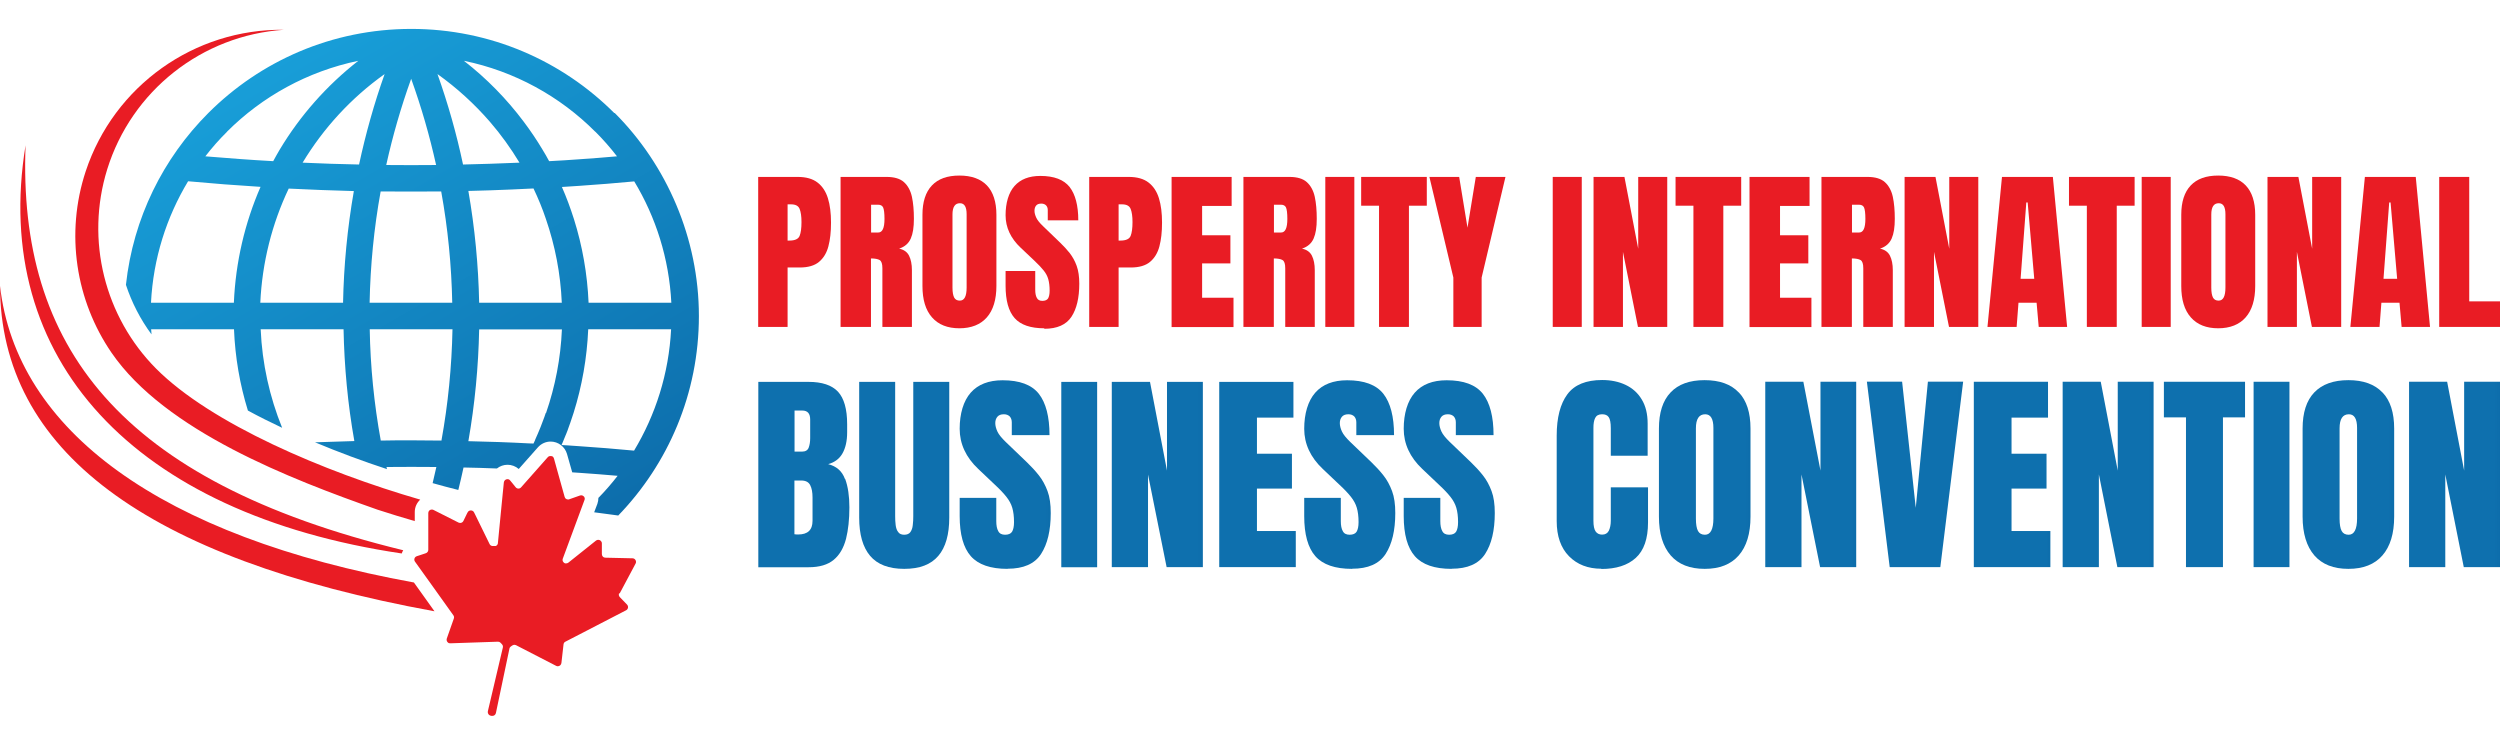 <?xml version="1.0" encoding="UTF-8"?>
<svg id="Layer_1" data-name="Layer 1" xmlns="http://www.w3.org/2000/svg" width="201.5" height="60" xmlns:xlink="http://www.w3.org/1999/xlink" viewBox="0 0 201.5 60">
  <defs>
    <style>
      .cls-1 {
        fill: url(#linear-gradient);
      }

      .cls-1, .cls-2, .cls-3 {
        fill-rule: evenodd;
      }

      .cls-4, .cls-3 {
        fill: #e91c24;
      }

      .cls-2 {
        fill: none;
      }

      .cls-5 {
        fill: url(#linear-gradient-8);
      }

      .cls-6 {
        fill: url(#linear-gradient-9);
      }

      .cls-7 {
        fill: url(#linear-gradient-3);
      }

      .cls-8 {
        fill: url(#linear-gradient-4);
      }

      .cls-9 {
        fill: url(#linear-gradient-2);
      }

      .cls-10 {
        fill: url(#linear-gradient-6);
      }

      .cls-11 {
        fill: url(#linear-gradient-7);
      }

      .cls-12 {
        fill: url(#linear-gradient-5);
      }

      .cls-13 {
        fill: url(#linear-gradient-14);
      }

      .cls-14 {
        fill: url(#linear-gradient-18);
      }

      .cls-15 {
        fill: url(#linear-gradient-20);
      }

      .cls-16 {
        fill: url(#linear-gradient-21);
      }

      .cls-17 {
        fill: url(#linear-gradient-15);
      }

      .cls-18 {
        fill: url(#linear-gradient-19);
      }

      .cls-19 {
        fill: url(#linear-gradient-16);
      }

      .cls-20 {
        fill: url(#linear-gradient-17);
      }

      .cls-21 {
        fill: url(#linear-gradient-13);
      }

      .cls-22 {
        fill: url(#linear-gradient-12);
      }

      .cls-23 {
        fill: url(#linear-gradient-10);
      }

      .cls-24 {
        fill: url(#linear-gradient-11);
      }
    </style>
    <linearGradient id="linear-gradient" x1="23.33" y1="4.4" x2="46.16" y2="43.65" gradientUnits="userSpaceOnUse">
      <stop offset="0" stop-color="#189ed8"/>
      <stop offset="1" stop-color="#0d6dab"/>
    </linearGradient>
    <linearGradient id="linear-gradient-2" x1="39.77" y1="35.44" x2="39.96" y2="35.77" xlink:href="#linear-gradient"/>
    <linearGradient id="linear-gradient-3" x1="46.48" y1="35.88" x2="46.57" y2="36.02" xlink:href="#linear-gradient"/>
    <linearGradient id="linear-gradient-4" x1="61.11" y1="38.25" x2="68.44" y2="38.25" gradientUnits="userSpaceOnUse">
      <stop offset=".03" stop-color="#0e70ae"/>
      <stop offset=".94" stop-color="#0e70ae"/>
      <stop offset="1" stop-color="#0d6dab"/>
    </linearGradient>
    <linearGradient id="linear-gradient-5" x1="69.25" y1="38.31" x2="76.51" y2="38.31" xlink:href="#linear-gradient-4"/>
    <linearGradient id="linear-gradient-6" x1="77.35" y1="38.25" x2="84.68" y2="38.25" xlink:href="#linear-gradient-4"/>
    <linearGradient id="linear-gradient-7" x1="85.54" y1="38.25" x2="88.43" y2="38.25" xlink:href="#linear-gradient-4"/>
    <linearGradient id="linear-gradient-8" x1="89.61" y1="38.25" x2="96.95" y2="38.25" xlink:href="#linear-gradient-4"/>
    <linearGradient id="linear-gradient-9" x1="98.27" y1="38.25" x2="104.44" y2="38.25" xlink:href="#linear-gradient-4"/>
    <linearGradient id="linear-gradient-10" x1="105.12" y1="38.25" x2="112.45" y2="38.25" xlink:href="#linear-gradient-4"/>
    <linearGradient id="linear-gradient-11" x1="113.14" y1="38.25" x2="120.47" y2="38.25" xlink:href="#linear-gradient-4"/>
    <linearGradient id="linear-gradient-12" x1="125.47" y1="38.24" x2="132.84" y2="38.24" xlink:href="#linear-gradient-4"/>
    <linearGradient id="linear-gradient-13" x1="133.71" y1="38.24" x2="141.08" y2="38.24" xlink:href="#linear-gradient-4"/>
    <linearGradient id="linear-gradient-14" x1="142.28" y1="38.24" x2="149.61" y2="38.24" xlink:href="#linear-gradient-4"/>
    <linearGradient id="linear-gradient-15" x1="150.47" y1="38.24" x2="158.23" y2="38.24" xlink:href="#linear-gradient-4"/>
    <linearGradient id="linear-gradient-16" x1="159.09" y1="38.24" x2="165.26" y2="38.24" xlink:href="#linear-gradient-4"/>
    <linearGradient id="linear-gradient-17" x1="166.25" y1="38.24" x2="173.58" y2="38.24" xlink:href="#linear-gradient-4"/>
    <linearGradient id="linear-gradient-18" x1="174.41" y1="38.24" x2="180.95" y2="38.24" xlink:href="#linear-gradient-4"/>
    <linearGradient id="linear-gradient-19" x1="181.64" y1="38.24" x2="184.53" y2="38.24" xlink:href="#linear-gradient-4"/>
    <linearGradient id="linear-gradient-20" x1="185.6" y1="38.24" x2="192.96" y2="38.24" xlink:href="#linear-gradient-4"/>
    <linearGradient id="linear-gradient-21" x1="194.17" y1="38.24" x2="201.5" y2="38.24" xlink:href="#linear-gradient-4"/>
  </defs>
  <g>
    <path class="cls-2" d="M24.41,13.11c1.52,.07,3.03,.12,4.55,.15,.53-2.46,1.21-4.9,2.06-7.29-2.69,1.92-4.93,4.36-6.61,7.14Zm0,0c1.52,.07,3.03,.12,4.55,.15,.53-2.46,1.21-4.9,2.06-7.29-2.69,1.92-4.93,4.36-6.61,7.14Zm0,0c1.52,.07,3.03,.12,4.55,.15,.53-2.46,1.21-4.9,2.06-7.29-2.69,1.92-4.93,4.36-6.61,7.14Z"/>
    <path class="cls-1" d="M49.51,9.11c-4.19-4.19-9.97-6.78-16.36-6.78s-12.17,2.59-16.36,6.78c-3.63,3.63-6.06,8.47-6.64,13.85,.47,1.42,1.16,2.77,2.06,3.99,0-.14-.02-.28-.03-.41h6.68c.09,2.25,.47,4.45,1.12,6.55,.88,.48,1.8,.94,2.76,1.39-1.01-2.49-1.61-5.17-1.73-7.94h6.68c.06,3.01,.34,6.03,.87,9.01-1.06,.03-2.11,.06-3.17,.1,1.91,.8,3.87,1.53,5.8,2.16l-.04-.17c.67,0,1.34-.01,2.01-.01s1.34,0,2.01,.01c-.1,.43-.2,.87-.3,1.3,.7,.2,1.39,.38,2.07,.55,.15-.6,.29-1.21,.42-1.81,.9,.02,1.79,.04,2.69,.08,.24-.19,.54-.3,.86-.3s.65,.12,.9,.34l1.55-1.75c.26-.29,.63-.46,1.02-.46,.61,0,1.15,.41,1.32,1l.42,1.48c.19,.01,.38,.03,.58,.04h.01c1.02,.07,2.05,.15,3.07,.24-.48,.62-1,1.22-1.55,1.78,0,.16-.03,.32-.08,.47l-.26,.69,1.94,.26c4.02-4.16,6.5-9.83,6.5-16.08s-2.59-12.17-6.78-16.36Zm4.61,15.29h-6.68c-.1-2.32-.5-4.58-1.18-6.74-.28-.88-.6-1.75-.97-2.59,.46-.03,.92-.06,1.38-.09,1.48-.1,2.97-.22,4.45-.36,1.74,2.88,2.81,6.22,2.99,9.79Zm-8.83,0h-6.67c-.06-3.01-.35-6.03-.87-9.01,.58-.01,1.17-.03,1.75-.05,1.17-.04,2.33-.09,3.5-.15,.38,.8,.72,1.62,1,2.46,.74,2.15,1.18,4.41,1.28,6.74Zm2.7-13.78c.62,.62,1.2,1.28,1.74,1.98-1.02,.09-2.04,.17-3.07,.24-.8,.06-1.6,.11-2.4,.15-.17-.32-.35-.63-.54-.94-.46-.77-.96-1.51-1.5-2.23-1.37-1.83-2.99-3.49-4.83-4.92,4.09,.84,7.75,2.87,10.59,5.72Zm-14.85-4.27c.82,2.28,1.49,4.6,2.01,6.95-.67,0-1.34,.01-2.01,.01s-1.34,0-2.01-.01c.52-2.35,1.19-4.67,2.01-6.95Zm-14.85,4.27c2.84-2.84,6.5-4.87,10.59-5.72-2.55,1.99-4.69,4.42-6.33,7.15-.18,.31-.36,.62-.53,.94-1.83-.1-3.65-.24-5.47-.39,.54-.7,1.12-1.36,1.75-1.98Zm.56,13.78h-6.68c.18-3.57,1.25-6.9,2.99-9.79,1.95,.18,3.89,.33,5.84,.45-1.27,2.91-2.01,6.07-2.15,9.33Zm8.81,0h-6.68c.15-3.24,.94-6.36,2.29-9.2,1.75,.09,3.5,.15,5.25,.2-.52,2.98-.81,5.99-.87,9.01Zm-3.27-11.29c1.68-2.78,3.91-5.22,6.61-7.14-.85,2.39-1.53,4.83-2.06,7.29-1.52-.03-3.03-.08-4.55-.15Zm11.18,22.4c-.81-.01-1.63-.02-2.44-.02s-1.63,0-2.44,.02c-.54-2.97-.84-5.97-.89-8.97h6.67c-.06,3-.35,6-.89,8.97Zm-5.78-11.11c.06-3,.35-6,.89-8.97,.81,0,1.63,.01,2.44,.01s1.63,0,2.44-.01c.54,2.97,.83,5.97,.89,8.97h-6.67Zm5.47-18.43c1.57,1.12,2.99,2.42,4.23,3.85,.89,1.03,1.68,2.13,2.38,3.29-.79,.03-1.59,.06-2.38,.09-.72,.02-1.44,.04-2.17,.06-.52-2.46-1.21-4.9-2.06-7.29Zm8.73,27.31c-.02,.06-.04,.13-.07,.2-.01,.04-.03,.08-.04,.12-.1,.28-.2,.55-.31,.82-.07,.18-.14,.35-.22,.53-.07,.17-.15,.33-.22,.5,0,0,0,.01,0,.02-.04,.09-.09,.19-.13,.28-.1,0-.2-.01-.31-.01-.41-.02-.82-.04-1.23-.06-.41-.02-.83-.03-1.24-.05-.24,0-.48-.02-.72-.02-.58-.02-1.17-.04-1.75-.05,.52-2.98,.81-5.99,.87-9.01h6.67c-.1,2.33-.54,4.6-1.28,6.74Zm7.11,3.04c-1.48-.14-2.97-.26-4.45-.36-.1,0-.2-.02-.3-.02-.1,0-.2-.01-.3-.02-.08,0-.17-.01-.26-.02-.18-.01-.35-.02-.53-.03,.04-.09,.08-.19,.12-.28,.07-.16,.14-.33,.2-.49,.01-.03,.02-.06,.04-.09,.04-.11,.08-.22,.13-.33,.01-.03,.02-.06,.03-.09,.02-.05,.04-.11,.06-.17,.04-.12,.09-.24,.13-.36,.05-.15,.1-.3,.15-.45,.04-.11,.07-.22,.11-.33,.68-2.16,1.08-4.43,1.18-6.74h6.68c-.18,3.57-1.25,6.9-2.99,9.79Z"/>
    <path class="cls-3" d="M2.06,11.71C-.76,28.93,10.77,41.41,32.38,44.61c.03-.09,.07-.18,.12-.26C9.53,38.75,1.45,27.84,2.06,11.71ZM12.59,29.72c-4.15-4.17-5.72-10.35-3.95-16.07,1.97-6.34,7.64-10.81,14.26-11.25-7.24-.09-13.71,4.52-15.99,11.4-1.66,5.03-.8,10.43,2.08,14.63,4.33,6.31,14.48,10.2,21.44,12.65,1.02,.33,2.02,.64,3,.92v-.73c0-.4,.17-.75,.44-1-7.77-2.25-16.88-6.13-21.29-10.56Zm20.78,17.23C12.94,43.24,1.32,34.7,0,23.04c.03,13.24,11.71,21.98,35.02,26.23l-1.65-2.31Z"/>
    <path class="cls-4" d="M49.91,47.79c-.06,.11-.04,.25,.05,.34l.58,.6c.13,.14,.1,.37-.08,.46l-4.89,2.53c-.09,.04-.14,.13-.15,.22l-.17,1.5c-.02,.15-.15,.26-.29,.26-.04,0-.09-.01-.13-.03l-3.24-1.67s-.09-.03-.13-.03c-.05,0-.11,.02-.16,.05l-.12,.08c-.06,.04-.11,.11-.12,.18l-1.09,5.19c-.03,.14-.15,.23-.28,.23-.02,0-.05,0-.07,0l-.09-.02c-.15-.04-.24-.19-.21-.35l1.21-5.14c.02-.09,0-.19-.07-.26l-.11-.12c-.06-.06-.13-.09-.21-.09h0l-3.84,.13s-.07,0-.1-.01c-.03,0-.05-.02-.08-.04-.1-.07-.15-.2-.11-.33l.57-1.62c.03-.09,.02-.18-.04-.26,0,0,0,0,0,0l-1.65-2.31-1.44-2.01c-.11-.15-.05-.36,.12-.43,0,0,.02,0,.02-.01l.28-.09,.45-.15c.12-.04,.2-.15,.2-.27v-1.94s0-1.03,0-1.03c0-.06,.02-.12,.05-.16,.05-.08,.14-.12,.24-.12,.04,0,.09,0,.13,.03l2.02,1.02s.09,.03,.13,.03c.11,0,.21-.06,.26-.16l.31-.64,.03-.05c.05-.11,.16-.16,.26-.16s.21,.05,.26,.16l.1,.2,.18,.37,.97,1.98c.04,.09,.13,.15,.23,.16h.13s.09,0,.13,0c.03-.01,.06-.03,.09-.05,.05-.05,.09-.11,.09-.19l.25-2.57,.12-1.22,.11-1.1c.02-.16,.15-.26,.29-.26,.08,0,.16,.03,.22,.11l.15,.18,.29,.36c.06,.07,.14,.11,.22,.11s.16-.03,.22-.1l2.15-2.43c.04-.05,.1-.08,.16-.09,.03,0,.05,0,.08,0,.01,0,.03,0,.04,0,.03,0,.05,.01,.08,.02,.03,.01,.05,.03,.07,.05,.01,.01,.02,.02,.03,.04,.02,.03,.03,.06,.04,.09l.31,1.12,.55,1.97c.02,.07,.06,.13,.12,.16,.02,.01,.03,.02,.05,.03,.03,.01,.07,.02,.11,.02,.03,0,.06,0,.1-.02l.85-.3s.06-.02,.1-.02c.08,0,.15,.03,.2,.08,.01,.01,.03,.03,.04,.04,.05,.07,.07,.17,.03,.26l-1.75,4.73c-.06,.16,.04,.34,.2,.38,.02,0,.04,0,.07,0,.06,0,.13-.02,.18-.06l2.23-1.78c.05-.04,.12-.06,.18-.06,.15,0,.29,.12,.29,.29v.86c0,.16,.12,.29,.27,.29l2.2,.05c.21,0,.35,.24,.25,.42l-1.3,2.44Z"/>
    <path class="cls-9" d="M40.23,35.62c-.24,0-.48-.02-.72-.02h0c.24,0,.48,.01,.72,.02Z"/>
    <path class="cls-7" d="M46.67,35.96h0c-.1,0-.2-.01-.3-.02,.1,0,.2,.01,.3,.02Z"/>
  </g>
  <g>
    <path class="cls-4" d="M61.11,26.35V14.26h3.19c.67,0,1.2,.15,1.59,.45s.67,.72,.84,1.27c.17,.55,.25,1.2,.25,1.96s-.07,1.37-.21,1.91c-.14,.54-.4,.96-.76,1.26-.36,.3-.88,.45-1.55,.45h-.98v4.79h-2.38Zm2.38-6.96h.14c.45,0,.72-.13,.82-.38,.1-.25,.15-.62,.15-1.11,0-.46-.05-.81-.15-1.06-.1-.25-.33-.37-.7-.37h-.27v2.93Z"/>
    <path class="cls-4" d="M67.75,26.35V14.26h3.71c.62,0,1.09,.14,1.4,.42s.53,.68,.64,1.18c.11,.51,.16,1.1,.16,1.78s-.08,1.19-.25,1.58c-.17,.39-.48,.67-.94,.82,.38,.08,.65,.27,.8,.57,.15,.3,.23,.69,.23,1.16v4.58h-2.38v-4.73c0-.35-.07-.57-.22-.66-.14-.08-.38-.13-.7-.13v5.52h-2.45Zm2.46-7.61h.58c.33,0,.5-.36,.5-1.09,0-.47-.04-.78-.11-.93-.07-.15-.21-.22-.41-.22h-.56v2.24Z"/>
    <path class="cls-4" d="M77.34,26.46c-.97,0-1.7-.29-2.22-.88s-.77-1.43-.77-2.53v-5.74c0-1.03,.25-1.82,.76-2.36,.51-.54,1.25-.8,2.22-.8s1.72,.27,2.22,.8,.76,1.32,.76,2.36v5.74c0,1.1-.26,1.95-.77,2.53-.51,.58-1.25,.88-2.22,.88Zm.02-2.23c.37,0,.55-.35,.55-1.06v-5.9c0-.6-.18-.89-.54-.89-.4,0-.6,.3-.6,.91v5.89c0,.38,.05,.64,.14,.81,.09,.16,.24,.24,.45,.24Z"/>
    <path class="cls-4" d="M84.17,26.46c-1.1,0-1.9-.27-2.39-.82-.49-.55-.73-1.42-.73-2.62v-1.18h2.39v1.51c0,.28,.04,.5,.13,.66,.08,.16,.23,.24,.44,.24s.37-.06,.46-.19c.08-.13,.13-.34,.13-.63,0-.37-.04-.68-.11-.93-.07-.25-.2-.49-.38-.71s-.43-.49-.75-.79l-1.09-1.03c-.81-.76-1.22-1.64-1.22-2.62s.24-1.82,.72-2.36c.48-.54,1.17-.81,2.08-.81,1.11,0,1.89,.3,2.36,.89,.46,.59,.7,1.49,.7,2.69h-2.46v-.83c0-.16-.05-.29-.14-.38-.09-.09-.22-.14-.38-.14-.19,0-.33,.05-.42,.16-.09,.11-.13,.25-.13,.42s.05,.35,.14,.55c.09,.2,.27,.42,.54,.68l1.39,1.34c.28,.27,.54,.55,.77,.84,.23,.3,.42,.64,.56,1.03,.14,.39,.21,.87,.21,1.43,0,1.14-.21,2.03-.63,2.67-.42,.64-1.15,.97-2.19,.97Z"/>
    <path class="cls-4" d="M87.79,26.35V14.26h3.19c.67,0,1.2,.15,1.59,.45s.67,.72,.84,1.27c.17,.55,.25,1.2,.25,1.96s-.07,1.37-.21,1.91c-.14,.54-.4,.96-.76,1.26-.36,.3-.88,.45-1.55,.45h-.98v4.79h-2.38Zm2.38-6.96h.14c.45,0,.72-.13,.82-.38,.1-.25,.15-.62,.15-1.11,0-.46-.05-.81-.15-1.06-.1-.25-.33-.37-.7-.37h-.27v2.93Z"/>
    <path class="cls-4" d="M94.43,26.35V14.26h4.84v2.34h-2.38v2.36h2.28v2.27h-2.28v2.77h2.53v2.36h-4.99Z"/>
    <path class="cls-4" d="M100.22,26.35V14.26h3.71c.62,0,1.09,.14,1.4,.42s.53,.68,.64,1.18c.11,.51,.16,1.1,.16,1.78s-.08,1.19-.25,1.58c-.17,.39-.48,.67-.94,.82,.38,.08,.65,.27,.8,.57,.15,.3,.23,.69,.23,1.16v4.58h-2.38v-4.73c0-.35-.07-.57-.22-.66-.14-.08-.38-.13-.7-.13v5.52h-2.45Zm2.46-7.61h.58c.33,0,.5-.36,.5-1.09,0-.47-.04-.78-.11-.93-.07-.15-.21-.22-.41-.22h-.56v2.24Z"/>
    <path class="cls-4" d="M106.82,26.35V14.26h2.34v12.09h-2.34Z"/>
    <path class="cls-4" d="M111.15,26.35v-9.77h-1.44v-2.32h5.29v2.32h-1.44v9.77h-2.42Z"/>
    <path class="cls-4" d="M117.14,26.35v-3.98l-1.93-8.11h2.4l.67,4.09,.67-4.09h2.39l-1.92,8.11v3.98h-2.28Z"/>
    <path class="cls-4" d="M125.15,26.35V14.26h2.34v12.09h-2.34Z"/>
    <path class="cls-4" d="M128.44,26.35V14.26h2.49l1.11,5.79v-5.79h2.34v12.09h-2.36l-1.21-6.05v6.05h-2.36Z"/>
    <path class="cls-4" d="M136.49,26.35v-9.77h-1.44v-2.32h5.29v2.32h-1.44v9.77h-2.42Z"/>
    <path class="cls-4" d="M141.01,26.35V14.26h4.84v2.34h-2.38v2.36h2.28v2.27h-2.28v2.77h2.53v2.36h-4.99Z"/>
    <path class="cls-4" d="M146.81,26.35V14.26h3.71c.62,0,1.09,.14,1.4,.42s.53,.68,.64,1.18c.11,.51,.16,1.1,.16,1.78s-.08,1.19-.25,1.58c-.17,.39-.48,.67-.94,.82,.38,.08,.65,.27,.8,.57,.15,.3,.23,.69,.23,1.16v4.58h-2.38v-4.73c0-.35-.07-.57-.22-.66-.14-.08-.38-.13-.7-.13v5.52h-2.45Zm2.46-7.61h.58c.33,0,.5-.36,.5-1.09,0-.47-.04-.78-.11-.93-.07-.15-.21-.22-.41-.22h-.56v2.24Z"/>
    <path class="cls-4" d="M153.51,26.35V14.26h2.49l1.11,5.79v-5.79h2.34v12.09h-2.36l-1.21-6.05v6.05h-2.36Z"/>
    <path class="cls-4" d="M160.19,26.35l1.17-12.09h4.1l1.15,12.09h-2.29l-.17-1.95h-1.46l-.15,1.95h-2.35Zm2.67-3.88h1.1l-.53-6.15h-.11l-.46,6.15Z"/>
    <path class="cls-4" d="M168.2,26.35v-9.77h-1.44v-2.32h5.29v2.32h-1.44v9.77h-2.42Z"/>
    <path class="cls-4" d="M172.62,26.35V14.26h2.34v12.09h-2.34Z"/>
    <path class="cls-4" d="M178.8,26.46c-.97,0-1.7-.29-2.22-.88s-.77-1.43-.77-2.53v-5.74c0-1.03,.25-1.82,.76-2.36,.51-.54,1.25-.8,2.22-.8s1.72,.27,2.22,.8,.76,1.32,.76,2.36v5.74c0,1.1-.26,1.95-.77,2.53-.51,.58-1.25,.88-2.22,.88Zm.02-2.23c.37,0,.55-.35,.55-1.06v-5.9c0-.6-.18-.89-.54-.89-.4,0-.6,.3-.6,.91v5.89c0,.38,.05,.64,.14,.81,.09,.16,.24,.24,.45,.24Z"/>
    <path class="cls-4" d="M182.76,26.35V14.26h2.49l1.11,5.79v-5.79h2.34v12.09h-2.36l-1.21-6.05v6.05h-2.36Z"/>
    <path class="cls-4" d="M189.44,26.35l1.17-12.09h4.1l1.15,12.09h-2.29l-.17-1.95h-1.46l-.15,1.95h-2.35Zm2.67-3.88h1.1l-.53-6.15h-.11l-.46,6.15Z"/>
    <path class="cls-4" d="M196.6,26.35V14.26h2.42v10.03h2.49v2.06h-4.9Z"/>
    <path class="cls-8" d="M68.1,38.6c-.23-.63-.68-1.02-1.35-1.19,.51-.14,.9-.42,1.15-.86,.25-.44,.38-1,.38-1.71v-.65c0-1.22-.25-2.09-.74-2.62-.5-.53-1.29-.79-2.37-.79h-4.05v14.94h4.05c.88,0,1.55-.2,2.03-.6,.48-.4,.8-.97,.99-1.69,.18-.73,.27-1.57,.27-2.54,0-.9-.11-1.66-.34-2.29Zm-4.07-5.51h.63c.43,0,.64,.24,.64,.72v1.5c0,.3-.04,.56-.12,.77-.08,.21-.26,.32-.53,.32h-.61v-3.32Zm1.46,8.89c0,.74-.39,1.1-1.16,1.1-.07,0-.17,0-.3-.02v-4.33h.55c.35,0,.59,.12,.72,.37,.13,.25,.19,.58,.19,1v1.87Z"/>
    <path class="cls-12" d="M72.88,45.85c-1.24,0-2.16-.35-2.75-1.05-.59-.7-.88-1.73-.88-3.08v-10.94h2.9v10.82c0,.25,.01,.49,.04,.72,.03,.23,.09,.42,.2,.56,.1,.15,.27,.22,.49,.22s.4-.07,.5-.22c.1-.14,.17-.33,.19-.56,.03-.23,.04-.47,.04-.72v-10.82h2.9v10.94c0,1.36-.29,2.39-.88,3.08-.59,.7-1.5,1.05-2.75,1.05Z"/>
    <path class="cls-10" d="M81.2,45.85c-1.36,0-2.35-.34-2.95-1.02-.6-.68-.9-1.76-.9-3.24v-1.46h2.95v1.87c0,.35,.05,.62,.16,.81,.1,.2,.29,.29,.55,.29s.46-.08,.56-.24c.1-.16,.16-.42,.16-.78,0-.46-.05-.84-.14-1.15-.09-.31-.25-.6-.47-.88s-.53-.61-.93-.98l-1.34-1.27c-1-.94-1.5-2.03-1.5-3.24s.3-2.24,.89-2.91c.59-.67,1.45-1,2.57-1,1.37,0,2.34,.36,2.92,1.09,.57,.73,.86,1.84,.86,3.33h-3.04v-1.03c0-.2-.06-.36-.17-.48-.12-.11-.27-.17-.47-.17-.24,0-.41,.07-.52,.2-.11,.13-.17,.3-.17,.51s.06,.44,.17,.68c.11,.24,.34,.52,.67,.84l1.72,1.65c.34,.33,.66,.67,.95,1.04,.29,.36,.52,.79,.7,1.27,.18,.48,.26,1.07,.26,1.77,0,1.4-.26,2.5-.78,3.3-.52,.8-1.42,1.19-2.7,1.19Z"/>
    <rect class="cls-11" x="85.54" y="30.78" width="2.89" height="14.94"/>
    <polygon class="cls-5" points="89.61 45.71 89.61 30.78 92.69 30.78 94.06 37.93 94.06 30.78 96.95 30.78 96.95 45.71 94.03 45.71 92.53 38.25 92.53 45.71 89.61 45.71"/>
    <polygon class="cls-6" points="98.27 45.71 98.27 30.78 104.25 30.78 104.25 33.66 101.31 33.66 101.31 36.57 104.13 36.57 104.13 39.38 101.31 39.38 101.31 42.8 104.44 42.8 104.44 45.71 98.27 45.71"/>
    <path class="cls-23" d="M108.97,45.85c-1.36,0-2.35-.34-2.95-1.02-.6-.68-.9-1.76-.9-3.24v-1.46h2.95v1.87c0,.35,.05,.62,.16,.81,.1,.2,.29,.29,.55,.29s.46-.08,.56-.24c.1-.16,.16-.42,.16-.78,0-.46-.05-.84-.14-1.15-.09-.31-.25-.6-.47-.88s-.53-.61-.93-.98l-1.34-1.27c-1-.94-1.5-2.03-1.5-3.24s.3-2.24,.89-2.91c.59-.67,1.45-1,2.57-1,1.37,0,2.34,.36,2.92,1.09,.57,.73,.86,1.84,.86,3.33h-3.04v-1.03c0-.2-.06-.36-.17-.48-.12-.11-.27-.17-.47-.17-.24,0-.41,.07-.52,.2-.11,.13-.17,.3-.17,.51s.06,.44,.17,.68c.11,.24,.34,.52,.67,.84l1.72,1.65c.34,.33,.66,.67,.95,1.04,.29,.36,.52,.79,.7,1.27,.18,.48,.26,1.07,.26,1.77,0,1.4-.26,2.5-.78,3.3-.52,.8-1.42,1.19-2.7,1.19Z"/>
    <path class="cls-24" d="M116.99,45.85c-1.36,0-2.35-.34-2.95-1.02-.6-.68-.9-1.76-.9-3.24v-1.46h2.95v1.87c0,.35,.05,.62,.16,.81,.1,.2,.29,.29,.55,.29s.46-.08,.56-.24c.1-.16,.16-.42,.16-.78,0-.46-.05-.84-.14-1.15-.09-.31-.25-.6-.47-.88s-.53-.61-.93-.98l-1.34-1.27c-1-.94-1.5-2.03-1.5-3.24s.3-2.24,.89-2.91c.59-.67,1.45-1,2.57-1,1.37,0,2.34,.36,2.92,1.09,.57,.73,.86,1.84,.86,3.33h-3.04v-1.03c0-.2-.06-.36-.17-.48-.12-.11-.27-.17-.47-.17-.24,0-.41,.07-.52,.2-.11,.13-.17,.3-.17,.51s.06,.44,.17,.68c.11,.24,.34,.52,.67,.84l1.72,1.65c.34,.33,.66,.67,.95,1.04,.29,.36,.52,.79,.7,1.27,.18,.48,.26,1.07,.26,1.77,0,1.4-.26,2.5-.78,3.3-.52,.8-1.42,1.19-2.7,1.19Z"/>
    <path class="cls-22" d="M129.07,45.84c-1.08,0-1.95-.34-2.61-1.01-.66-.67-.99-1.62-.99-2.83v-6.89c0-1.45,.29-2.56,.86-3.33,.57-.77,1.51-1.15,2.8-1.15,.71,0,1.34,.13,1.89,.39,.55,.26,.99,.65,1.3,1.17,.32,.52,.48,1.17,.48,1.96v2.58h-2.97v-2.21c0-.45-.06-.75-.17-.9-.11-.16-.29-.23-.53-.23-.28,0-.46,.1-.56,.3-.1,.2-.14,.47-.14,.8v7.48c0,.41,.06,.7,.18,.87,.12,.17,.3,.25,.52,.25,.25,0,.43-.1,.54-.31,.1-.21,.16-.48,.16-.81v-2.69h3v2.83c0,1.31-.33,2.26-.99,2.86s-1.59,.89-2.77,.89Z"/>
    <path class="cls-21" d="M140.14,31.63c-.62-.66-1.54-.99-2.75-.99s-2.12,.33-2.74,.99c-.63,.66-.94,1.63-.94,2.91v7.1c0,1.36,.32,2.4,.95,3.13,.63,.72,1.54,1.08,2.74,1.08s2.11-.36,2.74-1.08c.63-.72,.95-1.76,.95-3.13v-7.1c0-1.28-.31-2.25-.94-2.91Zm-2.04,10.15c0,.88-.23,1.32-.68,1.32-.26,0-.45-.1-.56-.3-.11-.2-.17-.53-.17-1v-7.28c0-.75,.25-1.13,.75-1.13,.44,0,.66,.37,.66,1.1v7.29Z"/>
    <polygon class="cls-13" points="142.28 45.71 142.28 30.77 145.35 30.77 146.73 37.93 146.73 30.77 149.61 30.77 149.61 45.71 146.7 45.71 145.2 38.24 145.2 45.71 142.28 45.71"/>
    <polygon class="cls-17" points="152.31 45.71 150.47 30.76 153.31 30.76 154.41 40.93 155.39 30.76 158.23 30.76 156.39 45.71 152.31 45.71"/>
    <polygon class="cls-19" points="159.09 45.71 159.09 30.77 165.07 30.77 165.07 33.66 162.13 33.66 162.13 36.57 164.95 36.57 164.95 39.38 162.13 39.38 162.13 42.8 165.26 42.8 165.26 45.71 159.09 45.71"/>
    <polygon class="cls-20" points="166.25 45.71 166.25 30.77 169.32 30.77 170.69 37.93 170.69 30.77 173.58 30.77 173.58 45.71 170.66 45.71 169.17 38.24 169.17 45.71 166.25 45.71"/>
    <polygon class="cls-14" points="176.19 45.71 176.19 33.64 174.41 33.64 174.41 30.77 180.95 30.77 180.95 33.64 179.17 33.64 179.17 45.71 176.19 45.71"/>
    <rect class="cls-18" x="181.64" y="30.77" width="2.89" height="14.94"/>
    <path class="cls-15" d="M192.02,31.63c-.62-.66-1.54-.99-2.74-.99s-2.12,.33-2.75,.99c-.63,.66-.94,1.63-.94,2.91v7.1c0,1.36,.32,2.4,.95,3.13,.63,.72,1.54,1.08,2.74,1.08s2.11-.36,2.74-1.08c.63-.72,.95-1.76,.95-3.13v-7.1c0-1.28-.31-2.25-.94-2.91Zm-2.04,10.15c0,.88-.23,1.32-.68,1.32-.26,0-.45-.1-.56-.3-.11-.2-.17-.53-.17-1v-7.28c0-.75,.25-1.13,.75-1.13,.44,0,.66,.37,.66,1.1v7.29Z"/>
    <polygon class="cls-16" points="194.17 45.71 194.17 30.77 197.24 30.77 198.61 37.93 198.61 30.77 201.5 30.77 201.5 45.71 198.58 45.71 197.09 38.24 197.09 45.71 194.17 45.71"/>
  </g>
</svg>